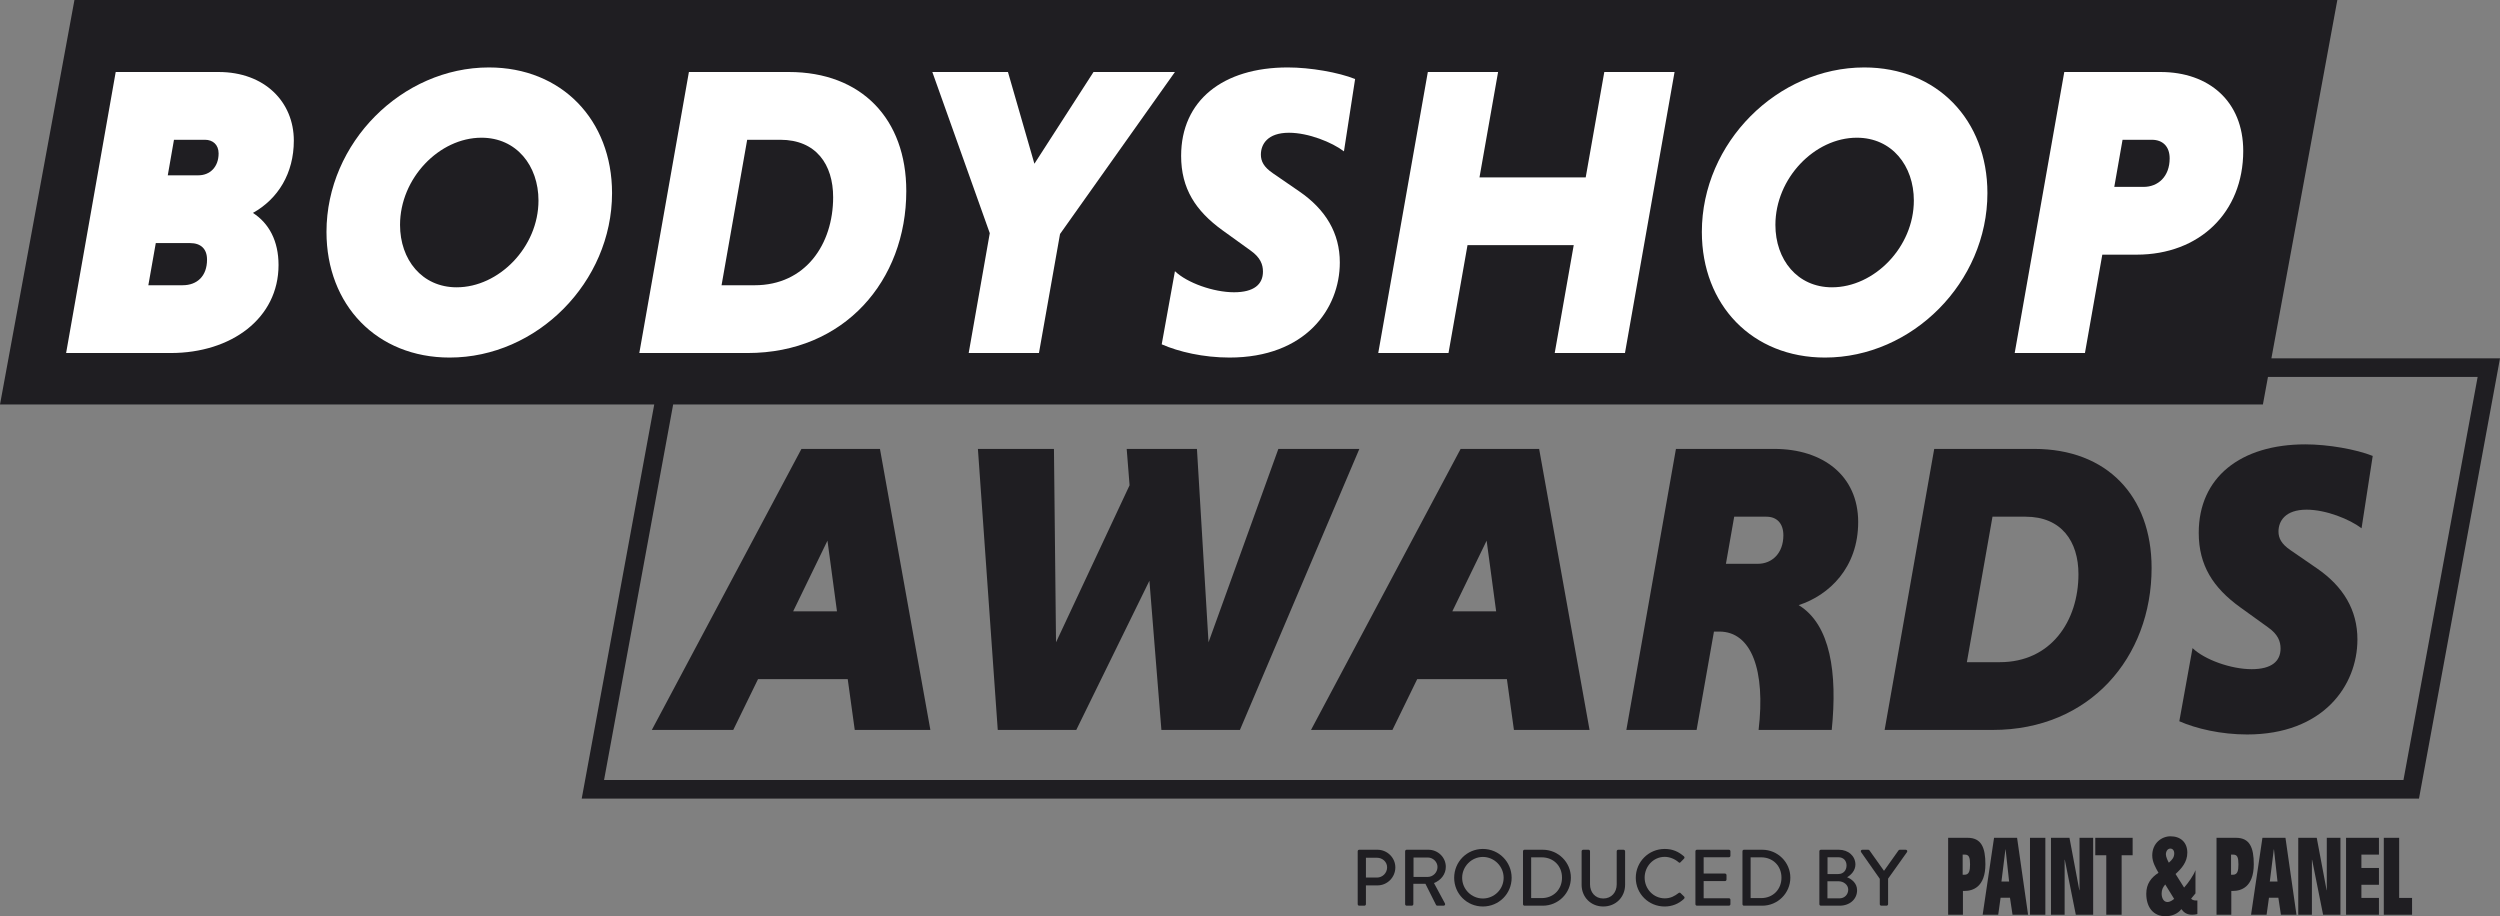 <svg xmlns="http://www.w3.org/2000/svg" id="a" width="268.705" height="98.48" viewBox="0 0 268.705 98.48"><rect x="0" y="0" width="268.705" height="98.48" fill="#808080" stroke="none"/><defs><style>.c{fill:#1f1e22;}.c,.d{stroke-width:0px;}.d{fill:#fff;}</style></defs><g id="b"><path class="c" d="M145.928,91.495c0-.086.069-.163.163-.163h1.959c1.057,0,1.925.859,1.925,1.898,0,1.065-.868,1.934-1.916,1.934h-1.246v2.019c0,.086-.077.163-.163.163h-.559c-.094,0-.163-.077-.163-.163v-5.688h0ZM147.998,94.322c.593,0,1.092-.481,1.092-1.1,0-.585-.499-1.031-1.092-1.031h-1.185v2.131h1.185Z"></path><path class="c" d="M151.026,91.495c0-.086.069-.163.163-.163h2.337c1.031,0,1.873.816,1.873,1.839,0,.79-.524,1.443-1.272,1.743l1.177,2.183c.06.111,0,.249-.145.249h-.671c-.068,0-.12-.043-.137-.077l-1.143-2.276h-1.298v2.19c0,.086-.077.163-.163.163h-.559c-.094,0-.163-.077-.163-.163v-5.688h0ZM153.458,94.253c.559,0,1.048-.473,1.048-1.065,0-.558-.489-1.022-1.048-1.022h-1.529v2.088h1.529Z"></path><path class="c" d="M159.381,91.246c1.718,0,3.093,1.384,3.093,3.102s-1.375,3.084-3.093,3.084c-1.719,0-3.084-1.366-3.084-3.084s1.365-3.102,3.084-3.102ZM159.381,96.572c1.228,0,2.233-.996,2.233-2.225,0-1.22-1.005-2.242-2.233-2.242-1.22,0-2.226,1.022-2.226,2.242,0,1.228,1.006,2.225,2.226,2.225Z"></path><path class="c" d="M163.695,91.495c0-.086.069-.163.155-.163h1.976c1.658,0,3.016,1.349,3.016,2.998,0,1.667-1.357,3.016-3.016,3.016h-1.976c-.086,0-.155-.077-.155-.163v-5.688h0ZM165.706,96.529c1.263,0,2.182-.928,2.182-2.199,0-1.263-.919-2.182-2.182-2.182h-1.134v4.381h1.134Z"></path><path class="c" d="M169.996,91.495c0-.086.077-.163.163-.163h.576c.094,0,.163.077.163.163v3.548c0,.859.55,1.529,1.426,1.529.885,0,1.443-.661,1.443-1.512v-3.565c0-.086.068-.163.163-.163h.575c.086,0,.164.077.164.163v3.608c0,1.306-.988,2.328-2.346,2.328-1.349,0-2.328-1.022-2.328-2.328v-3.608h-0Z"></path><path class="c" d="M178.916,91.246c.868,0,1.495.292,2.079.799.077.069.077.172.009.241l-.378.386c-.06.078-.138.078-.215,0-.403-.352-.953-.575-1.486-.575-1.228,0-2.156,1.031-2.156,2.233,0,1.203.936,2.226,2.165,2.226.627,0,1.065-.249,1.478-.567.077-.06.154-.052.206-.009l.396.387c.068.06.052.172-.009.232-.584.566-1.323.833-2.088.833-1.718,0-3.101-1.366-3.101-3.084s1.383-3.102,3.101-3.102v0Z"></path><path class="c" d="M182.227,91.495c0-.086.069-.163.163-.163h3.437c.095,0,.163.077.163.163v.481c0,.086-.068.163-.163.163h-2.715v1.753h2.294c.086,0,.163.077.163.163v.48c0,.095-.077.164-.163.164h-2.294v1.847h2.715c.095,0,.163.077.163.163v.473c0,.086-.068.163-.163.163h-3.437c-.094,0-.163-.077-.163-.163v-5.688h0Z"></path><path class="c" d="M187.283,91.495c0-.086.069-.163.155-.163h1.976c1.658,0,3.016,1.349,3.016,2.998,0,1.667-1.357,3.016-3.016,3.016h-1.976c-.086,0-.155-.077-.155-.163v-5.688h0ZM189.294,96.529c1.263,0,2.182-.928,2.182-2.199,0-1.263-.919-2.182-2.182-2.182h-1.134v4.381h1.134Z"></path><path class="c" d="M195.549,91.495c0-.086.069-.163.163-.163h1.925c1.039,0,1.787.688,1.787,1.59,0,.661-.49,1.134-.894,1.365.455.19,1.073.61,1.073,1.4,0,.962-.79,1.658-1.872,1.658h-2.019c-.094,0-.163-.077-.163-.163v-5.688h0ZM197.723,96.556c.524,0,.928-.404.928-.936,0-.524-.498-.902-1.057-.902h-1.177v1.839h1.306ZM197.585,93.943c.55,0,.885-.403.885-.919,0-.523-.335-.885-.885-.885h-1.159v1.804h1.159Z"></path><path class="c" d="M202.039,94.45l-2.01-2.869c-.068-.111,0-.249.138-.249h.636c.068,0,.111.043.137.077l1.556,2.191,1.555-2.191c.025-.034.077-.077.138-.077h.644c.138,0,.207.138.138.249l-2.036,2.861v2.74c0,.086-.077.163-.163.163h-.566c-.095,0-.164-.077-.164-.163v-2.732h0Z"></path><path class="c" d="M209.391,90.049h2.099c1.477,0,1.905,1.065,1.905,2.837,0,2.49-1.396,2.872-2.221,2.872h-.194v2.559h-1.59v-8.268h0ZM210.95,94.021h.194c.52,0,.601-.463.601-1.112,0-.753-.112-1.054-.56-1.054h-.234v2.166Z"></path><path class="c" d="M216.036,96.488h-1.009l-.255,1.83h-1.671l1.223-8.268h2.476l1.182,8.268h-1.671l-.275-1.83ZM215.944,94.751l-.377-3.451h-.02l-.428,3.451h.825Z"></path><path class="c" d="M218.188,90.049h1.651v8.268h-1.651v-8.268Z"></path><path class="c" d="M220.443,90.049h1.987l1.06,5.628h.02v-5.628h1.467v8.268h-1.865l-1.182-5.906h-.02v5.906h-1.467v-8.268Z"></path><path class="c" d="M226.386,91.925h-1.182v-1.876h4.015v1.876h-1.182v6.392h-1.651v-6.392h0Z"></path><path class="c" d="M234.752,95.399c.459-.509,1.039-1.355,1.202-1.83l.02-.023v2.478l-.469.567c.194.208.418.197.673.197v1.459c-.173.046-.367.07-.56.07-.571,0-.887-.232-1.162-.602-.408.544-1.101.764-1.702.764-1.304,0-2.068-.95-2.068-2.42,0-1.065.53-1.749,1.314-2.247-.306-.556-.672-1.146-.672-1.864,0-1.332,1.019-2.061,1.956-2.061,1.101,0,1.814.66,1.814,1.76,0,1.019-.632,1.714-1.264,2.293l.917,1.459h0ZM232.724,95.063c-.245.289-.387.568-.387.984,0,.475.214.903.622.903.295,0,.55-.197.723-.336,0,0-.958-1.552-.958-1.552ZM233.111,92.724c.377-.324.581-.591.581-.996,0-.336-.183-.521-.418-.521-.285,0-.479.278-.479.625,0,.266.194.672.316.892h-0Z"></path><path class="c" d="M238.237,90.049h2.099c1.478,0,1.905,1.065,1.905,2.837,0,2.49-1.396,2.872-2.221,2.872h-.194v2.559h-1.59v-8.268h0ZM239.796,94.021h.194c.52,0,.601-.463.601-1.112,0-.753-.112-1.054-.56-1.054h-.234v2.166h-0Z"></path><path class="c" d="M244.882,96.488h-1.009l-.255,1.83h-1.671l1.223-8.268h2.476l1.182,8.268h-1.671l-.275-1.83ZM244.79,94.751l-.377-3.451h-.021l-.428,3.451h.826,0Z"></path><path class="c" d="M247.021,90.049h1.987l1.06,5.628h.02v-5.628h1.467v8.268h-1.865l-1.182-5.906h-.02v5.906h-1.467v-8.268h0Z"></path><path class="c" d="M252.158,90.049h3.536v1.806h-1.885v1.436h1.885v1.806h-1.885v1.413h1.885v1.806h-3.536v-8.268h0Z"></path><path class="c" d="M256.216,90.049h1.651v6.462h1.386v1.806h-3.037v-8.268h0Z"></path><path class="c" d="M91.115,72.991h-9.639l-2.665,5.464h-8.751l16.08-30.204h8.44l5.419,30.204h-8.129l-.755-5.464ZM85.252,65.706h4.708l-1.022-7.596-3.687,7.596Z"></path><path class="c" d="M105.107,48.25h8.174l.222,20.787,7.906-16.879-.31-3.908h7.551l1.244,20.787,7.507-20.787h8.705l-12.837,30.204h-8.44l-1.288-16.035-7.861,16.035h-8.44l-2.133-30.204h0Z"></path><path class="c" d="M161.965,72.991h-9.639l-2.665,5.464h-8.751l16.08-30.204h8.44l5.419,30.204h-8.129l-.755-5.464h0ZM156.101,65.706h4.708l-1.022-7.596-3.687,7.596Z"></path><path class="c" d="M180.133,48.25h10.571c5.241,0,9.017,2.887,9.017,7.861,0,4.887-3.108,7.862-6.396,8.929,3.42,2.087,4.175,7.284,3.553,13.414h-7.861c.755-6.396-.756-10.571-4.22-10.571h-.578l-1.865,10.571h-7.551l5.33-30.204h-0ZM189.86,55.535h-3.465l-.889,5.064h3.421c1.555,0,2.754-1.154,2.754-3.064,0-1.288-.711-1.999-1.821-1.999Z"></path><path class="c" d="M207.894,48.25h10.749c7.817,0,12.615,5.064,12.615,12.792,0,9.639-6.663,17.412-17.057,17.412h-11.638s5.33-30.204,5.33-30.204ZM214.157,55.535l-2.754,15.636h3.554c5.463,0,8.439-4.397,8.439-9.462,0-3.509-1.821-6.174-5.686-6.174h-3.554,0Z"></path><path class="c" d="M253.824,56.779c-1.288-.978-3.819-1.999-5.907-1.999-2.31,0-3.021,1.243-3.021,2.353,0,.711.311,1.333,1.288,1.999l2.843,1.955c2.843,1.954,4.353,4.486,4.353,7.64,0,4.975-3.687,10.216-11.859,10.216-2.798,0-5.463-.621-7.284-1.421l1.421-7.862c1.288,1.244,4.131,2.266,6.352,2.266,2.133,0,3.109-.844,3.109-2.221,0-.756-.267-1.511-1.332-2.266l-3.021-2.177c-2.888-2.088-4.442-4.486-4.442-7.995,0-5.952,4.486-9.506,11.46-9.506,2.443,0,5.464.533,7.24,1.244l-1.199,7.773v0Z"></path><path class="c" d="M244.135,38.512L251.222,0H8.001L0,43.476h70.319l-7.795,42.361h197.473l8.709-47.325h-24.57ZM258.33,83.837H64.925l7.427-40.361h170.869l.545-2.964h22.536l-7.973,43.325h0Z"></path><path class="d" d="M12.436,7.739h11.06c4.976,0,8.085,3.242,8.085,7.373,0,3.509-1.688,6.263-4.397,7.773,1.732,1.11,2.754,3.021,2.754,5.597,0,5.729-5.064,9.461-11.594,9.461H7.106L12.436,7.739ZM20.431,26.127h-3.687l-.8,4.531h3.687c1.555,0,2.621-.978,2.621-2.754,0-1.155-.666-1.777-1.821-1.777ZM22.03,15.023h-3.331l-.666,3.82h3.287c1.243,0,2.176-.889,2.176-2.354,0-.933-.621-1.466-1.466-1.466Z"></path><path class="d" d="M52.547,7.249c7.818,0,13.237,5.642,13.237,13.504,0,9.594-8.085,17.678-17.457,17.678-7.817,0-13.236-5.641-13.236-13.503,0-9.595,8.129-17.679,17.456-17.679h0ZM49.083,30.88c4.53,0,8.794-4.309,8.794-9.328,0-3.731-2.353-6.751-6.129-6.751-4.531,0-8.751,4.353-8.751,9.372,0,3.731,2.354,6.707,6.086,6.707h0Z"></path><path class="d" d="M74.046,7.739h10.749c7.817,0,12.615,5.064,12.615,12.792,0,9.639-6.663,17.412-17.057,17.412h-11.638s5.33-30.204,5.33-30.204ZM80.308,15.023l-2.754,15.636h3.554c5.463,0,8.44-4.397,8.44-9.462,0-3.509-1.821-6.174-5.686-6.174h-3.554Z"></path><path class="d" d="M106.383,25.062l-6.174-17.323h8.128l2.843,9.86,6.353-9.86h8.75l-12.349,17.412-2.265,12.792h-7.552s2.266-12.881,2.266-12.881Z"></path><path class="d" d="M144.45,16.267c-1.288-.978-3.819-1.999-5.907-1.999-2.31,0-3.021,1.243-3.021,2.353,0,.711.31,1.333,1.288,1.999l2.843,1.955c2.843,1.954,4.353,4.486,4.353,7.64,0,4.975-3.687,10.216-11.859,10.216-2.798,0-5.463-.621-7.284-1.421l1.421-7.862c1.288,1.244,4.131,2.266,6.352,2.266,2.133,0,3.109-.844,3.109-2.221,0-.756-.267-1.511-1.332-2.266l-3.021-2.177c-2.888-2.088-4.442-4.486-4.442-7.995,0-5.952,4.486-9.506,11.46-9.506,2.443,0,5.464.533,7.24,1.244l-1.199,7.773v0Z"></path><path class="d" d="M169.147,26.35h-11.416l-2.043,11.593h-7.551l5.33-30.204h7.551l-1.999,11.326h11.416l1.999-11.326h7.551l-5.33,30.204h-7.551s2.043-11.593,2.043-11.593Z"></path><path class="d" d="M200.374,7.249c7.818,0,13.237,5.642,13.237,13.504,0,9.594-8.084,17.678-17.457,17.678-7.817,0-13.236-5.641-13.236-13.503,0-9.595,8.129-17.679,17.456-17.679h-0ZM196.91,30.88c4.53,0,8.794-4.309,8.794-9.328,0-3.731-2.353-6.751-6.129-6.751-4.531,0-8.751,4.353-8.751,9.372,0,3.731,2.354,6.707,6.086,6.707h0Z"></path><path class="d" d="M221.873,7.739h10.35c5.196,0,8.884,3.153,8.884,8.483,0,6.618-4.709,11.149-11.46,11.149h-3.688l-1.865,10.571h-7.551l5.33-30.204h0ZM231.29,15.023h-3.154l-.889,5.064h3.154c1.555,0,2.798-1.11,2.798-3.064,0-1.288-.755-1.999-1.909-1.999Z"></path></g></svg>